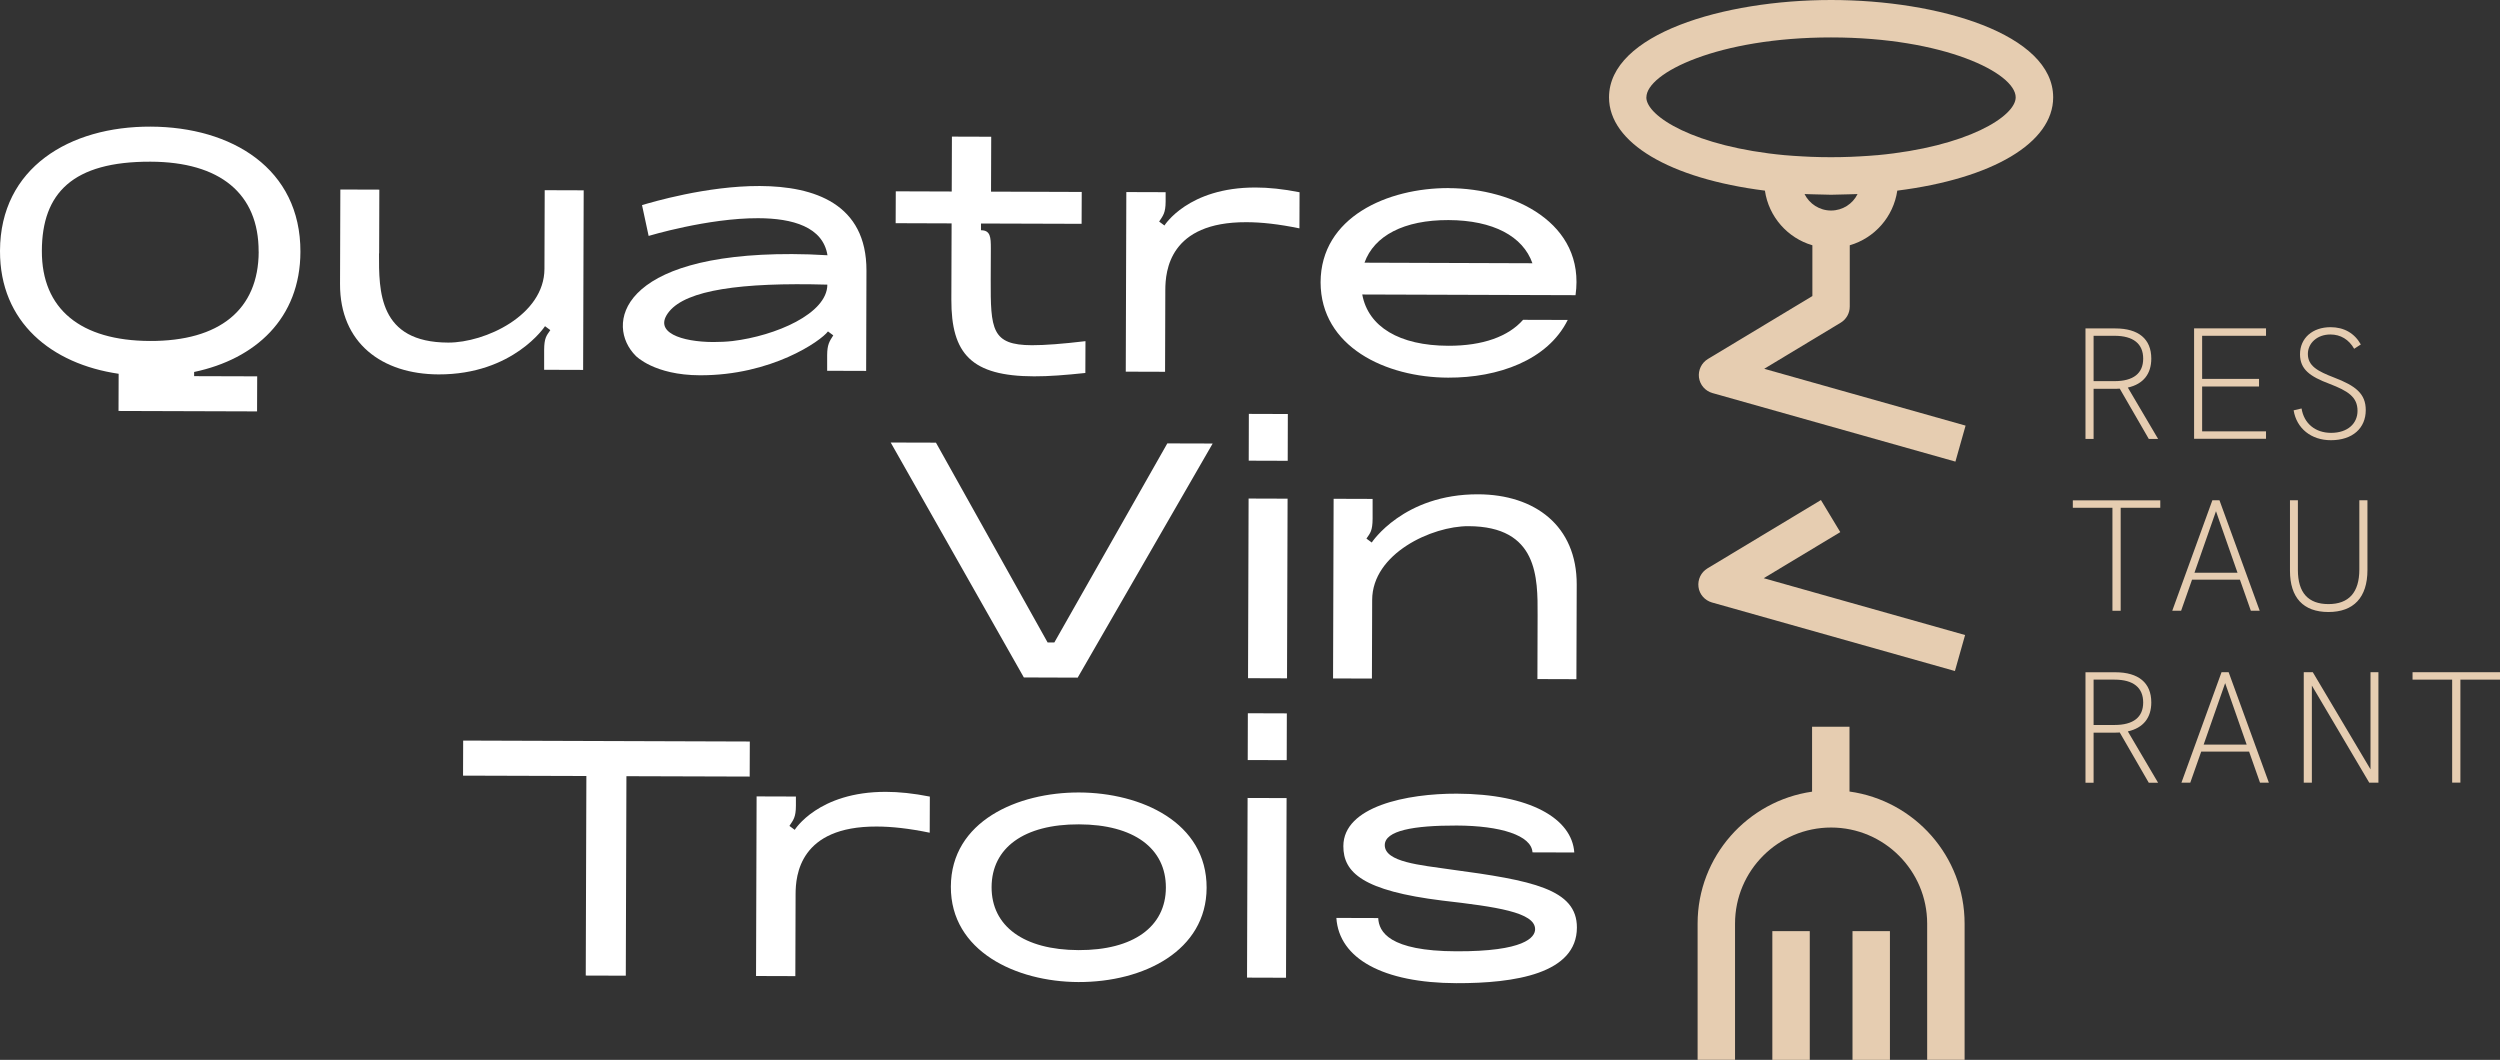 <?xml version="1.0" encoding="UTF-8"?>
<svg id="Calque_2" data-name="Calque 2" xmlns="http://www.w3.org/2000/svg" viewBox="0 0 400.77 169.91">
  <rect x="0" y="0" width="400.77" height="169.91" fill="#333333" stroke="none"/>
  <defs>
    <style>
      .cls-1 {
        fill: #fff;
      }
.cls-2 {
fill: #e6cdb1;
}
    </style>
  </defs>
  <g id="Calque_1-2" data-name="Calque 1">
    <g>
      <g>
        <g>
          <path class="cls-2" d="M344.46,70.35l-4.65-8.05c-.28.03-.66.03-1.24.03h-2.95v8.03h-1.3v-17.71h4.78c3.73,0,5.77,1.7,5.77,4.83,0,2.46-1.27,4.09-3.76,4.65l4.85,8.23h-1.5ZM338.97,61.1c3.02,0,4.6-1.24,4.6-3.61s-1.57-3.66-4.6-3.66h-3.35v7.27h3.35Z"/>
          <path class="cls-2" d="M351.73,52.64h11.53v1.19h-10.24v6.91h9.12v1.22h-9.12v7.19h10.24v1.19h-11.53v-17.71Z"/>
          <path class="cls-2" d="M367.69,65.78l1.27-.3c.38,2.41,2.21,3.91,4.73,3.91,2.69,0,4.24-1.52,4.24-3.53,0-2.24-1.57-3.2-4.47-4.32-3.18-1.19-4.75-2.34-4.75-4.75,0-2.57,1.98-4.34,4.9-4.34,2.16,0,3.84.97,4.85,2.77l-1.07.69c-.84-1.47-2.16-2.29-3.81-2.29-2.13,0-3.61,1.4-3.61,3.12,0,1.93,1.57,2.77,4.22,3.79,3.45,1.32,5.06,2.59,5.06,5.21,0,2.9-2.11,4.83-5.59,4.83-3.15,0-5.49-1.88-5.97-4.78Z"/>
          <path class="cls-2" d="M338.64,81.4h-6.35v-1.19h14.02v1.19h-6.35v16.51h-1.32v-16.51Z"/>
          <path class="cls-2" d="M359.07,92.93h-7.67l-1.75,4.98h-1.42l6.43-17.71h1.14l6.45,17.71h-1.42l-1.75-4.98ZM358.69,91.81l-3.45-9.86-3.45,9.86h6.91Z"/>
          <path class="cls-2" d="M367.1,91.51v-11.31h1.27v11.18c0,3.63,1.65,5.46,4.9,5.46s4.95-1.85,4.95-5.54v-11.1h1.3v11.18c0,4.4-2.21,6.73-6.25,6.73s-6.17-2.31-6.17-6.61Z"/>
          <path class="cls-2" d="M344.46,125.47l-4.65-8.05c-.28.03-.66.03-1.24.03h-2.95v8.03h-1.3v-17.71h4.78c3.73,0,5.77,1.7,5.77,4.83,0,2.46-1.27,4.09-3.76,4.65l4.85,8.23h-1.5ZM338.97,116.22c3.02,0,4.6-1.24,4.6-3.61s-1.57-3.66-4.6-3.66h-3.35v7.27h3.35Z"/>
          <path class="cls-2" d="M360.54,120.49h-7.67l-1.75,4.98h-1.42l6.43-17.71h1.14l6.45,17.71h-1.42l-1.75-4.98ZM360.16,119.37l-3.45-9.86-3.45,9.86h6.91Z"/>
          <path class="cls-2" d="M381.28,107.76v17.71h-1.47l-9.2-15.57v15.57h-1.3v-17.71h1.45l9.25,15.57v-15.57h1.27Z"/>
          <path class="cls-2" d="M393.1,108.95h-6.35v-1.19h14.02v1.19h-6.35v16.51h-1.32v-16.51Z"/>
        </g>
        <g>
          <path class="cls-1" d="M31.12,59.62v.68s10.11.03,10.11.03l-.02,5.62-22.21-.07.02-5.96C8.29,58.35-.04,51.68,0,40.21c.04-13.35,11.2-19.96,24.14-19.91,13.01.04,24.06,6.72,24.02,20.07-.03,10.68-7.21,17.19-17.04,19.26ZM41.46,40.34c.03-9.31-6.2-14.39-17.33-14.42-12.44-.04-17.4,5-17.42,14.31-.03,9.31,6.2,14.39,17.33,14.43,11.13.04,17.4-5,17.43-14.31Z"/>
          <path class="cls-1" d="M60.76,40.63c-.02,6.02-.1,14.26,11.09,14.29,5.91.02,15.41-4.38,15.43-11.82l.04-12.61,6.25.02-.09,28.79-6.25-.02v-3.18c.02-1.93.36-2.27.99-3.18l-.85-.63s-5.08,7.76-17.06,7.73c-9.09-.03-15.83-5.05-15.8-14.48l.05-15.16,6.25.02-.03,10.22Z"/>
          <path class="cls-1" d="M132.73,53.13c-1.14,1.53-9.05,7.07-20.53,7.03-7.33-.02-10.27-3.1-10.27-3.1-4.93-4.9-2.79-16.42,25.04-16.33,1.76,0,3.69.07,5.68.19-.72-4.55-5.6-5.93-11.11-5.94-8.06-.03-17.56,2.84-17.56,2.84l-1.06-4.94c1.54-.45,10.35-3.09,18.87-3.06,8.75.03,17.14,2.84,17.11,13.57l-.05,16.07-6.25-.02v-2.5c.01-1.7.36-2.21.98-3.18l-.85-.63ZM132.64,45.63c-13.97-.39-22.55.89-25.35,4.29-2.79,3.4,2.09,4.89,7.03,4.91,1.08,0,2.16-.05,3.12-.16,6.88-.83,15.18-4.38,15.19-9.04Z"/>
          <path class="cls-1" d="M174,59.79c-3.12.33-5.85.55-8.24.54-10-.03-13.28-3.56-13.25-12.31l.04-12.21-8.97-.03.02-5.11,8.97.03.03-8.8,6.3.02-.03,8.8,14.54.05-.02,5.11-16.13-.05v1.08c1.53,0,1.58,1.14,1.58,2.9l-.02,5c-.03,8.01.14,10.51,6.61,10.53,2.1,0,4.88-.21,8.58-.65l-.02,5.11Z"/>
          <path class="cls-1" d="M180.56,30.79l6.3.02v1.48c-.01,1.87-.41,2.27-1.04,3.23l.85.63s3.77-6.12,14.62-6.09c2.04,0,4.43.24,7.04.76l-.02,5.79c-3.35-.69-6.13-.99-8.52-.99-12.32-.04-12.97,7.8-12.98,10.86l-.04,13.12-6.3-.02.09-28.79Z"/>
          <path class="cls-1" d="M232.24,30.16c10.39.03,21.96,5.58,20.33,17.16l-34.19-.11c.95,5.17,5.94,8.2,13.78,8.22,5.57.02,9.66-1.5,12-4.16l7.16.02c-3.2,6.46-11.16,9.28-19.17,9.25-10-.03-20.43-4.95-20.45-15.29.03-10.45,10.73-15.13,20.55-15.1ZM218.74,42.11l26.92.09c-1.52-4.32-6.28-6.89-13.44-6.92s-11.94,2.52-13.48,6.83Z"/>
          <path class="cls-1" d="M93.99,124.4l-19.76-.06.02-5.62,45.95.15-.02,5.62-19.76-.06-.1,31.98-6.42-.02.1-31.98Z"/>
          <path class="cls-1" d="M121.29,127.67l6.3.02v1.48c-.01,1.87-.41,2.27-1.04,3.23l.85.63s3.77-6.12,14.62-6.09c2.04,0,4.43.24,7.04.76l-.02,5.79c-3.35-.69-6.13-.99-8.52-.99-12.32-.04-12.98,7.8-12.98,10.86l-.04,13.12-6.3-.02.09-28.8Z"/>
          <path class="cls-1" d="M193.43,142.33c-.03,10.05-10.04,15.13-20.55,15.1-10-.03-20.49-4.95-20.45-15.29.03-10.51,10.73-15.13,20.55-15.1,9.94.03,20.49,4.78,20.45,15.29ZM186.9,142.3c.02-6.3-5.13-10.13-13.94-10.15-8.8-.03-13.98,3.76-14,10.06-.02,6.25,5.14,10.07,13.94,10.1,8.8.03,13.98-3.76,14-10.01Z"/>
          <path class="cls-1" d="M199.91,156.72l.09-28.8,6.25.02-.09,28.8-6.25-.02ZM200.02,121.84l.02-7.5,6.25.02-.02,7.5-6.25-.02Z"/>
          <path class="cls-1" d="M220.94,147.18c.11,2.16,1.69,5.29,12.53,5.32,10.9.04,12.62-2.23,12.62-3.54,0-2.73-6.29-3.6-14.87-4.59-12.72-1.57-15.89-4.48-15.87-8.74.02-6.36,10.19-8.43,18.2-8.4,11.7.04,18.45,3.98,18.82,9.43l-6.7-.02c-.16-2.73-5.15-4.28-12.14-4.3-6.93-.02-11.53.81-11.54,3.14,0,2.73,5.73,3.2,10.55,3.9,13.06,1.75,20.27,3.13,20.25,9.32-.02,7.38-9.91,8.94-19.34,8.91-11.7-.04-18.79-3.92-19.22-10.46l6.7.02Z"/>
          <path class="cls-1" d="M142.77,70.94l7.27.02,17.9,32.03h1.08s18.11-31.91,18.11-31.91l7.27.02-21.64,37.53-8.63-.03-21.35-37.67Z"/>
          <path class="cls-1" d="M200.07,108.72l.09-28.8,6.25.02-.09,28.8-6.25-.02ZM200.18,73.85l.02-7.5,6.25.02-.02,7.5-6.25-.02Z"/>
          <path class="cls-1" d="M213.7,108.76l.09-28.8,6.25.02v3.18c-.02,1.93-.36,2.27-.99,3.18l.85.63s5.08-7.77,17.06-7.73c9.09.03,15.83,5.05,15.8,14.48l-.05,15.16-6.25-.02.03-10.22c.02-6.02.1-14.26-11.09-14.29-5.85-.02-15.41,4.38-15.43,11.82l-.04,12.61-6.25-.02Z"/>
        </g>
      </g>
      <g>
        <path class="cls-2" d="M296.53,49.15v-9.83c3.99-1.16,7.01-4.57,7.62-8.76,15.27-1.93,24.99-7.67,24.99-14.95,0-10.14-18.34-15.61-35.6-15.61s-35.6,5.47-35.6,15.61c0,7.28,9.72,13.02,24.99,14.95.61,4.19,3.63,7.6,7.61,8.76v8.14l-16.75,10.09c-1.02.62-1.58,1.78-1.43,2.97.16,1.19,1.01,2.16,2.16,2.49l38.95,10.99,1.63-5.77-32.28-9.11,12.26-7.39c.9-.54,1.45-1.52,1.45-2.57ZM263.93,15.61c0-3.92,11.53-9.61,29.6-9.61s29.6,5.69,29.6,9.61c0,3.02-7.72,7.92-22.21,9.27-.02,0-.05,0-.07,0-.89.08-1.8.14-2.72.19-.46.03-.94.05-1.43.07-2.11.08-4.25.08-6.36,0-.48-.02-.95-.05-1.41-.07-.93-.05-1.86-.11-2.76-.19,0,0-.02,0-.03,0-14.5-1.35-22.22-6.25-22.22-9.27ZM289.29,31.11c.45.02.91.03,1.37.04.54.02,1.09.03,1.65.04.41,0,.82.03,1.23.03s.82-.02,1.23-.03c.56,0,1.1-.02,1.64-.04.46-.01.92-.02,1.37-.04-.77,1.57-2.39,2.64-4.25,2.64s-3.47-1.08-4.25-2.64Z"/>
        <rect class="cls-2" x="284.12" y="149.27" width="6" height="20.64"/>
        <rect class="cls-2" x="296.97" y="149.27" width="6" height="20.64"/>
        <path class="cls-2" d="M296.49,126.9v-10.4h-6v10.41c-10.35,1.49-18.35,10.39-18.35,21.15v21.83h6v-21.83c0-8.49,6.91-15.4,15.4-15.4s15.4,6.91,15.4,15.4v21.83h6v-21.83c0-10.8-8.04-19.73-18.45-21.17Z"/>
        <path class="cls-2" d="M295.01,85.3l-3.1-5.14-18.2,10.96c-1.02.62-1.58,1.78-1.43,2.97s1.01,2.16,2.16,2.49l38.95,10.99,1.63-5.77-32.28-9.11,12.26-7.38Z"/>
      </g>
    </g>
  </g>
</svg>